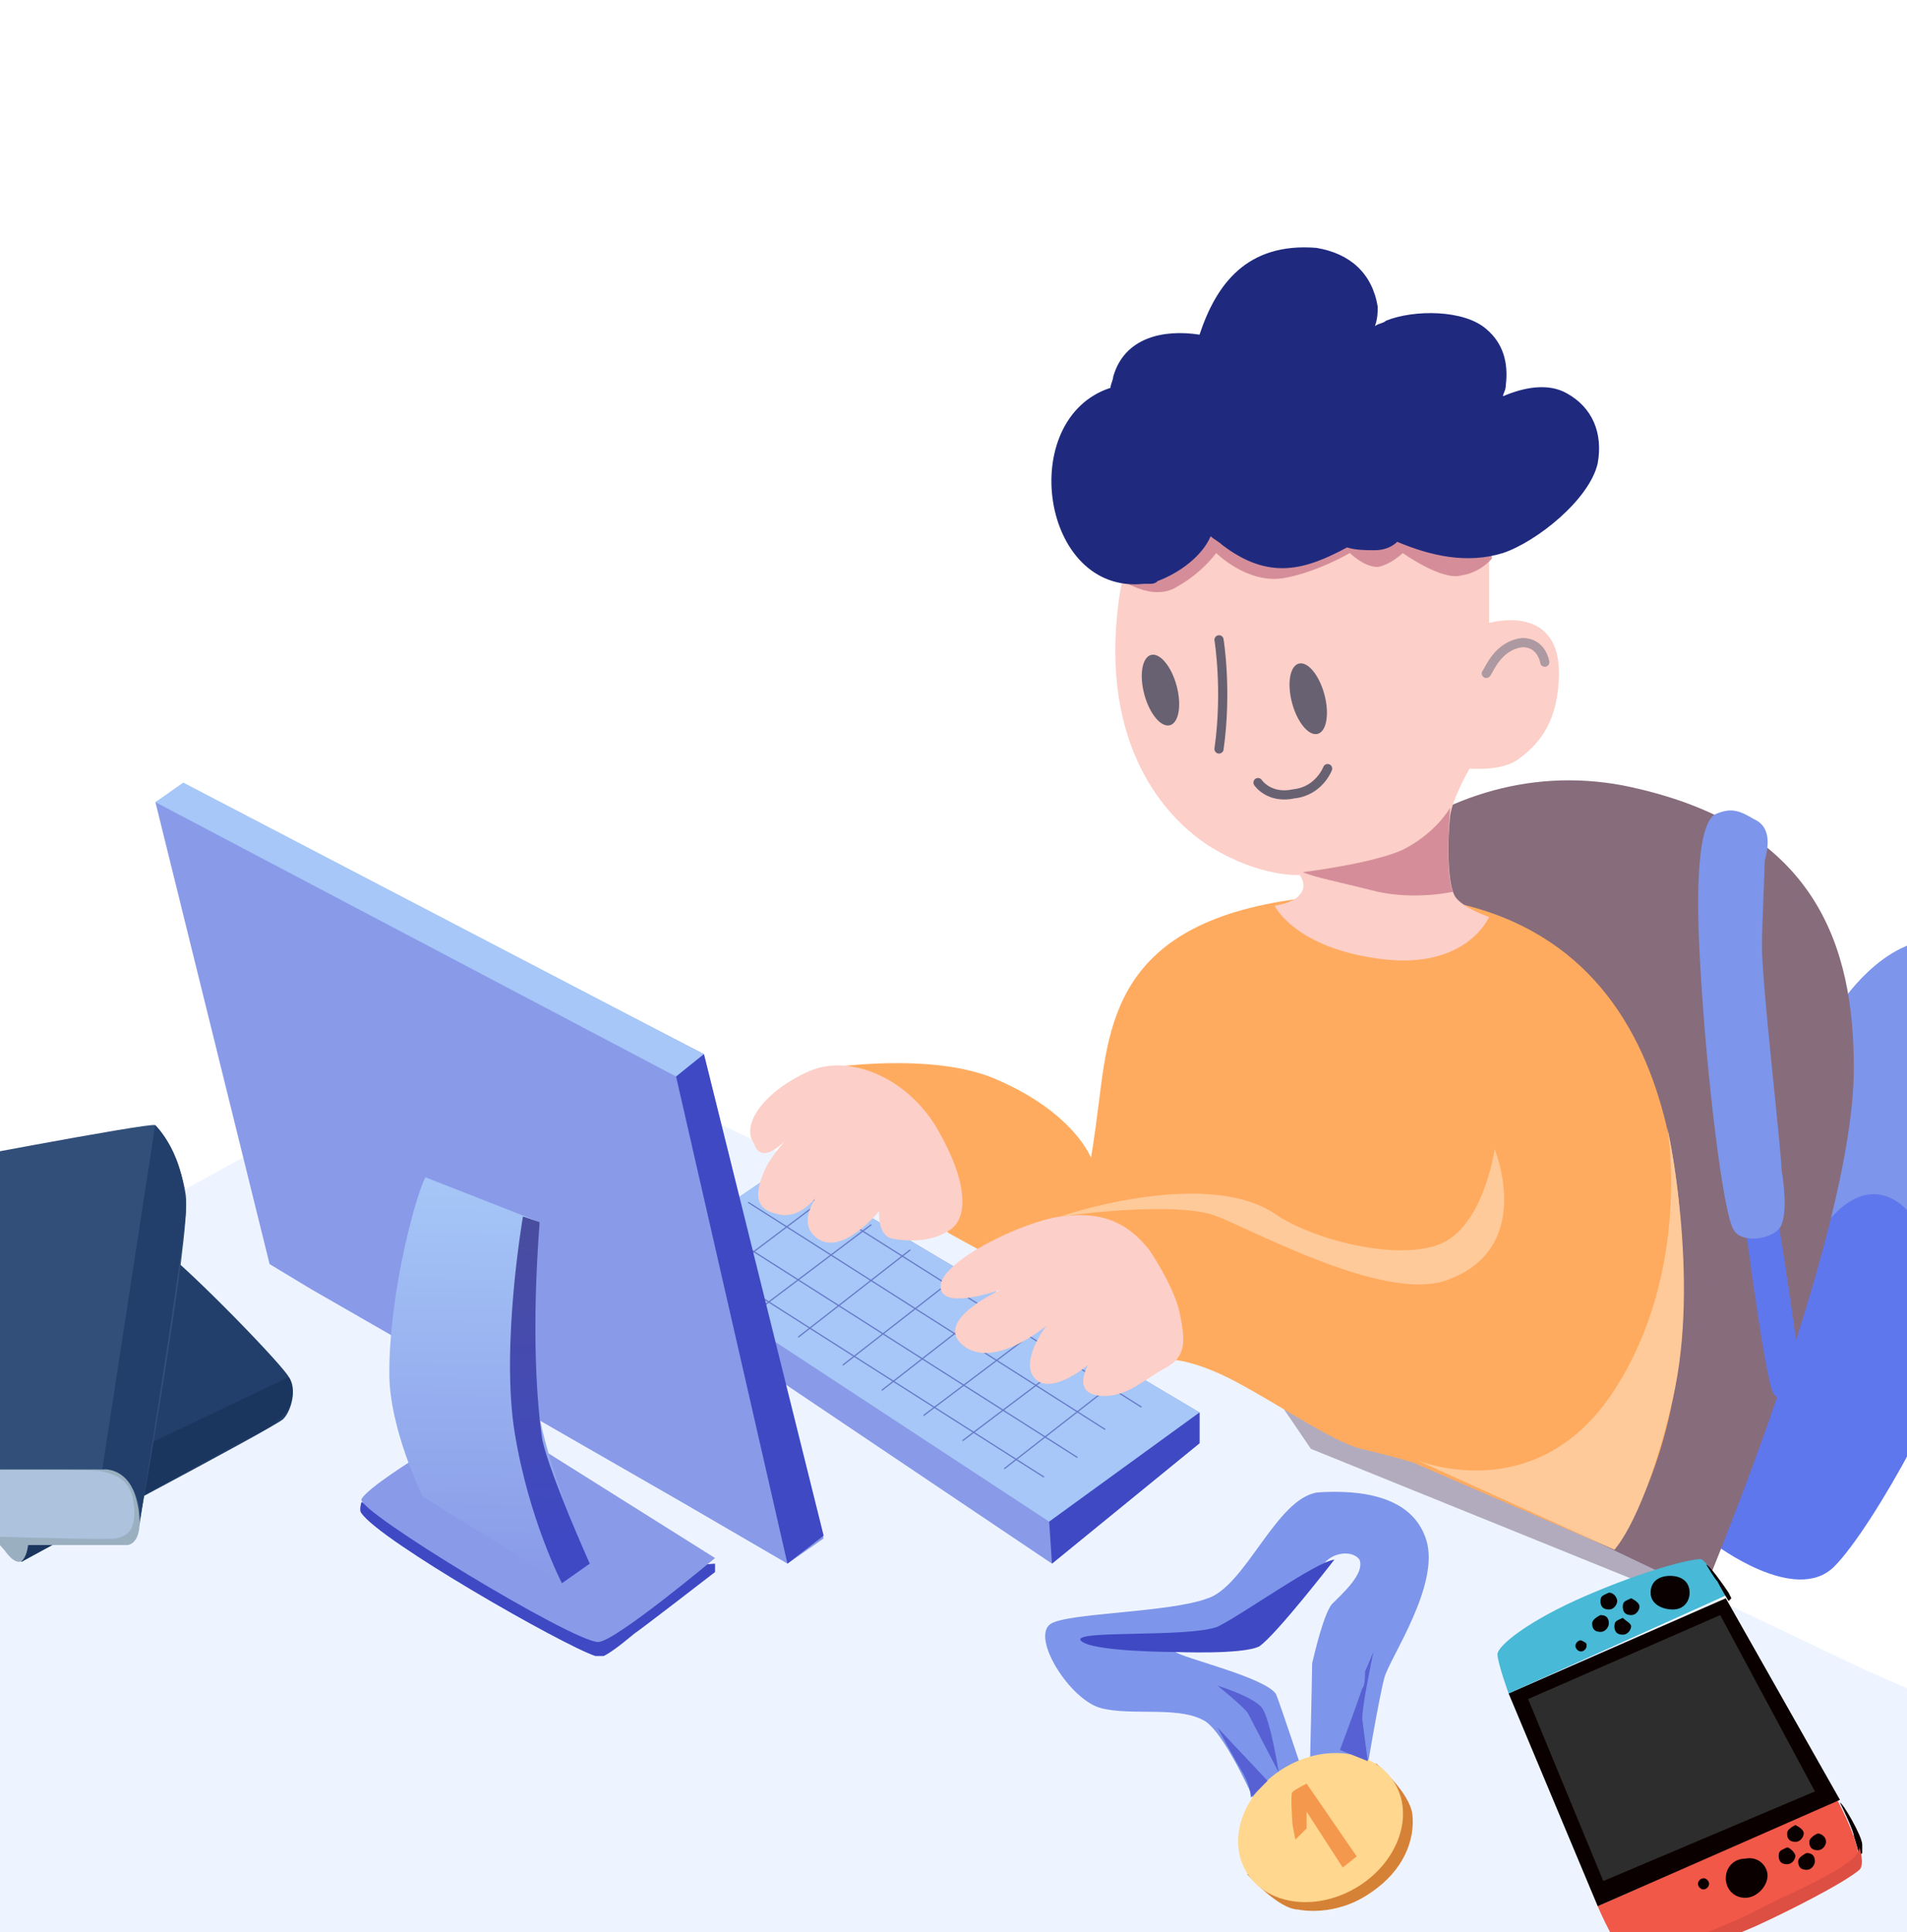 <svg width="312" height="316" viewBox="0 0 312 316" fill="none" xmlns="http://www.w3.org/2000/svg">
<g clip-path="url(#clip0)">
<path d="M280.525 252.541C280.525 252.541 293.735 262.614 300.113 256.204C306.49 249.793 320.611 224.152 321.067 215.91C321.067 215.91 316.056 192.101 306.946 193.932C300.568 195.306 296.924 201.258 295.557 204.463C294.646 206.295 294.646 207.211 294.646 207.211L280.525 252.541Z" fill="#5F77ED"/>
<path d="M297.38 202.174C297.38 202.174 303.302 191.643 310.59 196.679C317.879 201.716 318.79 221.405 321.067 225.068C323.345 228.731 325.167 228.273 326.989 223.694C328.356 220.947 332 191.643 332 182.485C331.544 172.87 330.633 157.302 319.701 154.097C309.679 151.349 301.48 163.712 301.48 163.712C301.48 163.712 297.38 199.427 295.558 204.006" fill="#7D95EA"/>
<path d="M277.792 262.614C277.792 262.614 303.302 202.632 303.302 174.701C303.302 155.012 297.38 134.866 265.493 128.455C233.606 122.503 208.552 149.976 203.541 171.496C198.53 193.016 196.708 210.874 196.708 210.874L214.474 236.973L277.792 262.614Z" fill="#876C7C"/>
<path opacity="0.17" d="M264.582 252.541C264.582 252.541 290.091 186.148 290.547 171.038C291.002 155.928 280.07 139.444 280.07 139.444L284.625 136.239C284.625 136.239 304.213 148.602 302.846 176.991C301.024 207.669 278.703 259.409 278.703 259.409L264.582 252.541Z" fill="#876C7C"/>
<path d="M285.536 200.343C285.536 200.343 288.725 225.068 290.091 227.815C291.914 230.563 295.102 228.731 294.647 224.152C294.191 222.321 292.369 207.669 290.547 197.595C288.725 187.522 285.536 200.343 285.536 200.343Z" fill="#5F77ED"/>
<path d="M286.903 133.95C290.092 135.323 289.181 138.986 288.725 140.818C288.725 142.192 288.27 151.807 288.27 154.554C288.27 161.423 291.458 187.98 291.458 191.185C291.914 193.932 292.369 198.053 291.458 200.342C290.547 202.632 285.081 203.548 283.714 201.258C281.892 198.969 279.159 175.159 278.248 159.133C277.337 144.939 277.792 133.95 280.981 133.034C283.259 132.118 284.625 132.576 286.903 133.95Z" fill="#7D95EA"/>
<path opacity="0.5" d="M84.192 167.833L304.213 272.688C306.946 274.061 336.5 286.253 336.5 289C336.5 291.289 315.822 360.126 314 361.5L164.365 376.627C162.543 378.458 17.278 381.874 15 380.5L-42.9 250.252C-44.722 248.878 -46.089 247.046 -46.089 244.757L-47 240.636C-47 237.431 -45.633 236.973 -42.445 234.684L77.815 168.291C79.637 166.917 82.37 166.917 84.192 167.833Z" fill="#DEEBFF"/>
<path d="M3.521 255.45C3.977 254.992 44.974 233.471 46.341 232.098C47.707 230.724 48.618 227.061 47.252 225.23C46.341 223.398 31.764 208.288 25.842 203.709C24.931 202.793 23.109 202.336 21.742 203.251L-19.711 222.482" fill="#223F6B"/>
<path d="M0.788 253.618L-19.711 230.266L-18.8 229.808V223.398L-19.711 221.567L3.066 245.834C3.066 245.834 5.343 249.955 4.432 253.618C3.521 257.739 0.788 253.618 0.788 253.618Z" fill="#9AB0C1"/>
<path d="M3.065 246.292L47.252 225.23C47.252 225.23 48.618 227.519 47.252 230.267C45.885 233.014 40.419 235.303 40.419 235.303L3.521 255.45C3.521 255.45 4.888 254.076 4.888 250.871C4.432 247.666 3.065 246.292 3.065 246.292Z" fill="#1B365E"/>
<path d="M106.058 211.331L172.11 255.746L196.253 236.057V231.02L128.379 190.727L106.058 205.837V211.331Z" fill="#899AE8"/>
<path d="M106.058 205.837L171.654 248.878L196.253 231.02L128.379 190.727L106.058 205.837Z" fill="#A6C7F7"/>
<path d="M172.109 255.746L171.654 248.878L196.252 231.02V236.057L172.109 255.746Z" fill="#3F49C4"/>
<path d="M170.743 241.551L112.435 204.463" stroke="#677AC9" stroke-width="0.2" stroke-miterlimit="10" stroke-linecap="round"/>
<path d="M176.209 238.346L117.901 201.258" stroke="#677AC9" stroke-width="0.2" stroke-miterlimit="10" stroke-linecap="round"/>
<path d="M180.764 233.768L122.457 196.679" stroke="#677AC9" stroke-width="0.2" stroke-miterlimit="10" stroke-linecap="round"/>
<path d="M186.686 230.104L127.923 193.016" stroke="#677AC9" stroke-width="0.2" stroke-miterlimit="10" stroke-linecap="round"/>
<path d="M164.365 240.178L182.586 225.983" stroke="#677AC9" stroke-width="0.2" stroke-miterlimit="10" stroke-linecap="round"/>
<path d="M157.532 235.599L175.753 221.863" stroke="#677AC9" stroke-width="0.2" stroke-miterlimit="10" stroke-linecap="round"/>
<path d="M151.155 231.478L169.376 217.742" stroke="#677AC9" stroke-width="0.2" stroke-miterlimit="10" stroke-linecap="round"/>
<path d="M144.322 227.357L162.543 213.163" stroke="#677AC9" stroke-width="0.2" stroke-miterlimit="10" stroke-linecap="round"/>
<path d="M137.945 223.236L156.166 209.042" stroke="#677AC9" stroke-width="0.2" stroke-miterlimit="10" stroke-linecap="round"/>
<path d="M130.656 218.657L148.877 204.463" stroke="#677AC9" stroke-width="0.2" stroke-miterlimit="10" stroke-linecap="round"/>
<path d="M124.279 214.078L142.5 200.342" stroke="#677AC9" stroke-width="0.2" stroke-miterlimit="10" stroke-linecap="round"/>
<path d="M116.99 209.5L135.211 195.763" stroke="#677AC9" stroke-width="0.2" stroke-miterlimit="10" stroke-linecap="round"/>
<path d="M50.938 210.874L44.105 206.753L25.429 131.202L29.984 128.455L115.168 172.412L134.756 251.625L128.834 255.746L111.524 245.673L50.938 210.874Z" fill="#899AE8"/>
<path d="M25.429 131.202L110.613 176.075L115.168 172.412L29.984 127.997L25.429 131.202Z" fill="#A6C7F7"/>
<path d="M110.612 176.075L115.168 172.411L134.755 251.167L128.833 255.746L110.612 176.075Z" fill="#3F49C4"/>
<path d="M59.138 245.672C59.138 245.672 58.682 247.046 59.138 247.504C62.326 252.083 91.936 269.024 97.402 270.856C97.858 270.856 98.313 270.856 98.769 270.856C99.68 270.398 101.046 269.482 103.779 267.193C105.146 266.277 116.99 257.119 116.99 257.119V255.746L87.836 258.035L59.138 245.672Z" fill="#3F49C4"/>
<path d="M68.248 238.346C68.248 238.346 60.049 243.383 59.138 245.214C58.227 247.046 93.758 268.566 97.858 268.566C100.591 268.566 116.99 254.83 116.99 254.83L84.192 234.225L68.248 238.346Z" fill="#899AE8"/>
<path d="M88.291 199.884C88.291 199.884 86.014 220.947 88.291 231.936C90.569 242.925 96.491 255.746 96.491 255.746L91.936 258.951L69.159 244.757C69.159 244.757 63.693 233.768 63.693 224.61C63.693 210.874 68.248 194.848 69.615 192.558L88.291 199.884Z" fill="url(#paint0_linear)"/>
<path d="M88.291 199.885L85.558 198.969C85.558 198.969 81.914 220.031 84.192 234.226C86.469 248.42 91.936 258.951 91.936 258.951L96.491 255.746C96.491 255.746 90.114 241.552 88.747 235.599C87.836 229.647 86.925 217.742 88.291 199.885Z" fill="url(#paint1_linear)"/>
<path d="M264.126 253.457C264.126 253.457 274.148 239.72 275.059 216.826C275.97 193.932 275.059 144.023 220.395 146.313C183.953 148.144 181.675 165.086 179.853 179.738C178.942 187.064 178.487 189.353 178.487 189.353C178.487 189.353 175.753 182.027 162.999 176.533C152.522 171.954 135.211 174.701 135.211 174.701C135.211 174.701 152.522 189.811 152.522 194.848C152.522 199.885 155.255 201.716 155.255 201.716L160.266 204.463L190.33 222.321C190.33 222.321 194.43 221.863 202.174 225.984C209.918 230.105 217.662 235.599 222.673 236.973C228.595 238.347 231.328 239.262 231.328 239.262L264.126 253.457Z" fill="#FFAB5F"/>
<path d="M188.052 204.464C188.052 204.464 192.152 210.416 193.063 214.995C193.974 219.574 193.974 221.863 190.786 223.695C187.141 225.526 184.408 228.731 179.853 228.273C175.298 227.816 178.031 223.237 178.031 223.237C178.031 223.237 172.109 228.273 169.376 225.526C166.643 222.779 171.198 216.826 171.198 216.826C171.198 216.826 162.543 224.152 157.532 220.032C152.521 215.911 163.909 210.874 163.909 210.874C163.909 210.874 153.888 214.537 153.888 210.416C153.888 206.295 167.098 199.885 173.475 198.969C180.308 198.053 184.408 199.885 188.052 204.464Z" fill="#FCCFC8"/>
<path d="M132.478 175.159C138.855 172.412 148.421 176.075 153.432 184.775C158.443 193.474 158.443 199.427 155.254 201.258C152.521 203.09 148.877 203.09 146.144 202.632C143.411 202.174 143.866 198.053 143.866 198.053C143.866 198.053 137.944 205.379 133.845 202.632C129.745 199.885 134.3 194.848 134.3 194.848C134.3 194.848 131.111 199.885 127.012 198.511C122.912 197.595 123.823 194.39 125.189 191.185C126.556 188.438 129.289 185.69 129.289 185.69C129.289 185.69 124.734 191.185 123.367 187.064C121.09 183.859 125.189 178.364 132.478 175.159Z" fill="#FCCFC8"/>
<path d="M243.627 91.825V101.898C243.627 101.898 255.926 98.235 255.015 111.514C254.56 118.84 251.371 122.045 248.182 124.334C245.449 126.166 240.438 125.708 240.438 125.708C240.438 125.708 237.705 130.287 237.249 133.492C236.794 137.613 236.794 144.939 238.16 146.77C239.527 148.602 243.627 149.975 243.627 149.975C243.627 149.975 239.983 158.675 225.861 156.844C211.74 155.012 208.551 148.144 208.551 148.144C208.551 148.144 211.74 147.686 212.651 146.312C214.017 144.939 212.651 143.107 212.651 143.107C212.651 143.107 206.273 143.565 198.074 138.528C190.785 133.95 179.853 122.045 183.041 98.235C186.23 74.425 210.373 70.304 210.373 70.304C210.373 70.304 243.171 63.436 243.627 91.825Z" fill="#FCCFC8"/>
<path d="M215.589 120.027C217.046 119.63 217.533 116.736 216.676 113.563C215.819 110.39 213.943 108.14 212.486 108.538C211.03 108.936 210.543 111.83 211.4 115.003C212.257 118.175 214.133 120.425 215.589 120.027Z" fill="#676172"/>
<path d="M191.413 118.614C192.87 118.217 193.356 115.323 192.499 112.15C191.643 108.977 189.767 106.728 188.31 107.125C186.853 107.523 186.367 110.417 187.224 113.59C188.081 116.762 189.956 119.012 191.413 118.614Z" fill="#676172"/>
<path d="M199.44 104.646C199.44 104.646 200.807 112.887 199.44 122.503" stroke="#676172" stroke-width="1.5" stroke-miterlimit="10" stroke-linecap="round"/>
<path d="M205.818 127.997C205.818 127.997 207.64 130.745 211.74 129.829C215.84 129.371 217.207 125.708 217.207 125.708" stroke="#676172" stroke-width="1.5" stroke-miterlimit="10" stroke-linecap="round"/>
<path opacity="0.62" d="M243.171 110.14C243.627 109.682 244.993 105.561 249.093 105.103C252.282 105.103 252.737 108.308 252.737 108.308" stroke="#7D7789" stroke-width="1.5" stroke-miterlimit="10" stroke-linecap="round"/>
<path opacity="0.9" d="M213.106 142.65C213.106 142.65 224.495 141.276 229.505 138.986C234.972 136.239 237.249 132.118 237.249 132.118C237.249 132.118 236.338 142.65 237.705 145.855C237.705 145.855 231.783 147.228 225.406 145.855C218.117 144.023 215.384 143.565 213.106 142.65Z" fill="#D18894"/>
<g style="mix-blend-mode:multiply">
<path d="M231.783 238.805C231.783 238.805 251.371 247.046 264.126 227.358C276.881 207.669 272.781 184.317 272.781 184.317C272.781 184.317 278.247 209.042 273.692 228.731C269.137 248.42 264.126 253.457 264.126 253.457L231.783 238.805Z" fill="#FFCA9A"/>
</g>
<g style="mix-blend-mode:multiply">
<path d="M173.476 198.969C173.476 198.969 192.371 196.221 199.204 198.969C206.037 201.716 226.317 212.705 236.339 209.5C251.371 204.463 244.538 187.979 244.538 187.979C244.538 187.979 242.716 200.8 235.428 203.547C228.139 206.295 214.473 202.632 208.551 198.511C198.985 192.1 180.309 196.679 173.476 198.969Z" fill="#FFCA9A"/>
</g>
<path opacity="0.9" d="M184.408 95.488C184.863 95.488 188.963 98.235 192.607 95.946C196.707 93.657 198.985 90.451 198.985 90.451C198.985 90.451 203.995 95.488 209.917 94.572C215.384 93.657 220.85 90.451 220.85 90.451C220.85 90.451 223.128 92.741 225.405 92.741C227.683 92.283 229.505 90.451 229.505 90.451C229.505 90.451 235.882 95.03 239.071 94.115C242.26 93.657 244.082 91.367 244.082 91.367L243.626 86.331L204.907 80.836L184.863 89.078V95.488H184.408Z" fill="#D18894"/>
<path d="M256.382 64.352C253.193 62.52 249.094 63.436 245.905 64.81C245.905 64.352 246.36 63.894 246.36 62.978C246.816 59.315 245.905 56.11 243.172 53.821C239.528 50.616 231.328 50.616 226.773 52.447C226.317 52.905 225.406 52.905 224.951 53.363C225.406 51.989 225.406 51.074 225.406 50.158C224.495 44.663 220.851 41.458 215.385 40.542C203.996 39.627 198.986 46.495 196.252 54.736C190.33 53.821 183.953 55.194 182.131 61.605C182.131 62.063 181.675 62.978 181.675 63.436C166.187 68.473 170.287 97.319 187.142 95.488C187.597 95.488 187.597 95.488 188.053 95.488C188.508 95.488 188.964 95.488 189.419 95.03C193.064 93.656 196.708 90.909 198.074 87.704C198.53 88.162 199.441 88.62 199.897 89.078C207.641 95.03 213.562 93.198 220.395 89.535C221.762 89.993 223.584 89.993 224.951 89.993C226.317 89.993 227.684 89.535 228.595 88.62C234.061 90.909 239.983 92.283 245.905 90.451C251.371 88.62 260.026 81.751 261.393 75.799C262.304 70.762 260.482 66.641 256.382 64.352Z" fill="#1F2A7F"/>
<path d="M301.03 294.835C301.486 294.835 304.675 300.33 304.675 301.704C304.675 302.619 304.675 303.077 304.675 303.077L304.219 303.535C304.219 303.535 303.763 301.704 303.308 300.33C303.308 299.414 301.03 294.835 301.03 294.835Z" fill="#0B0000"/>
<path d="M261.399 311.777C261.399 311.777 265.044 320.477 267.321 320.935C273.699 322.766 302.397 307.198 303.764 305.825C305.586 303.535 300.575 294.378 300.575 294.378L261.399 311.777Z" fill="#F15848"/>
<path d="M261.399 311.777L246.822 276.978L282.353 261.41L301.03 294.378L261.399 311.777Z" fill="#0B0000"/>
<path d="M246.822 276.978C246.822 276.978 245 271.942 245 270.568C245 269.194 250.011 265.073 259.577 260.952C269.143 256.832 276.431 255 278.254 255C279.62 255.458 282.353 260.952 282.353 260.952L246.822 276.978Z" fill="#48B9D6"/>
<path d="M289.186 306.74C289.186 308.572 287.364 310.403 285.542 310.403C283.72 310.403 282.353 309.03 282.353 307.198C282.353 305.367 283.72 303.993 285.542 303.993C287.819 303.535 289.186 305.367 289.186 306.74Z" fill="#0B0000"/>
<path d="M293.742 303.536C293.742 303.993 293.286 304.909 292.375 304.909C291.464 304.909 291.009 304.451 291.009 303.536C291.009 302.62 291.464 302.62 292.375 302.162C292.831 302.162 293.742 303.078 293.742 303.536Z" fill="#0B0000"/>
<path d="M279.62 308.114C279.62 308.572 279.164 309.03 278.709 309.03C278.253 309.03 277.798 308.572 277.798 308.114C277.798 307.656 278.253 307.198 278.709 307.198C279.164 307.198 279.62 307.656 279.62 308.114Z" fill="#0B0000"/>
<path d="M259.577 269.194C259.577 269.652 259.121 270.11 258.666 270.11C258.21 270.11 257.755 269.652 257.755 269.194C257.755 268.737 258.21 268.279 258.666 268.279C259.577 268.737 259.577 268.737 259.577 269.194Z" fill="#0B0000"/>
<path d="M295.108 299.872C295.108 300.33 294.652 301.246 293.741 301.246C292.83 301.246 292.375 300.788 292.375 299.872C292.375 299.414 292.83 298.957 293.741 298.499C294.652 298.957 295.108 299.414 295.108 299.872Z" fill="#0B0000"/>
<path d="M298.752 301.246C298.752 301.704 298.297 302.62 297.386 302.62C296.475 302.62 296.019 302.162 296.019 301.246C296.019 300.788 296.475 300.33 297.386 299.872C297.841 299.872 298.752 300.33 298.752 301.246Z" fill="#0B0000"/>
<path d="M296.93 304.451C296.93 304.909 296.475 305.825 295.564 305.825C294.653 305.825 294.197 305.367 294.197 304.451C294.197 303.993 294.653 303.535 295.564 303.077C296.475 303.077 296.93 303.535 296.93 304.451Z" fill="#0B0000"/>
<path d="M263.221 265.531C263.221 265.989 262.765 266.905 261.854 266.905C260.943 266.905 260.488 266.447 260.488 265.531C260.488 265.073 260.943 264.615 261.854 264.158C262.765 264.158 263.221 264.615 263.221 265.531Z" fill="#0B0000"/>
<path d="M264.588 261.868C264.588 262.326 264.132 263.242 263.221 263.242C262.31 263.242 261.854 262.784 261.854 261.868C261.854 260.952 262.31 260.952 263.221 260.494C264.132 260.494 264.588 261.41 264.588 261.868Z" fill="#0B0000"/>
<path d="M268.232 262.784C268.232 263.242 267.777 264.158 266.866 264.158C265.955 264.158 265.499 263.7 265.499 262.784C265.499 261.868 265.955 261.868 266.866 261.41C267.777 261.868 268.232 262.326 268.232 262.784Z" fill="#0B0000"/>
<path d="M266.865 265.989C266.865 266.447 266.409 267.363 265.498 267.363C264.587 267.363 264.132 266.905 264.132 265.989C264.132 265.073 264.587 265.073 265.498 264.615C265.954 265.073 266.865 265.531 266.865 265.989Z" fill="#0B0000"/>
<path d="M276.432 260.494C276.432 261.868 275.521 263.242 273.698 263.242C271.876 263.242 270.054 262.326 270.054 260.494C270.054 258.663 271.421 257.747 273.243 257.747C275.065 257.747 276.432 258.663 276.432 260.494Z" fill="#0B0000"/>
<path d="M265.043 318.646C265.043 318.646 267.321 320.019 270.509 319.103C274.154 318.188 283.72 314.525 288.73 311.777C294.197 309.03 304.218 304.909 304.218 302.162C304.218 302.162 305.129 304.909 304.218 305.825C301.485 308.114 292.375 312.693 287.364 314.983C287.364 314.983 277.798 319.103 274.609 320.019C271.42 320.935 268.687 321.851 267.321 321.393C265.954 320.477 265.043 318.646 265.043 318.646Z" fill="#DD4E43"/>
<path d="M250.011 277.894L262.311 307.656L296.931 293.004L281.443 264.158L250.011 277.894Z" fill="#2D2D2D"/>
<path d="M279.165 255.916C279.62 255.916 281.898 259.121 282.809 260.494L283.264 261.41L282.809 261.868C282.809 261.868 281.442 259.579 280.987 258.663C280.531 258.205 279.165 255.916 279.165 255.916Z" fill="#0B0000"/>
<path d="M22.653 249.955C22.653 249.955 31.308 201.878 30.397 195.468C29.486 189.057 25.841 184.478 25.386 184.021C24.475 183.563 -13.79 190.889 -13.79 190.889C-13.79 190.889 -15.612 207.372 -18.8 216.988C-21.534 226.603 -27 240.34 -27 240.34" fill="#324F7A"/>
<path d="M20.831 252.703H-22.445L-21.078 250.871L-24.722 240.798L-27 240.34H16.731C16.731 240.34 21.286 238.966 22.653 246.75C23.564 252.703 20.831 252.703 20.831 252.703Z" fill="#9AB0C1"/>
<path d="M16.731 240.34L25.386 184.021C25.386 184.021 30.397 188.599 30.397 198.215C30.397 201.878 22.653 250.413 22.653 250.413C22.653 250.413 23.564 246.292 21.742 243.545C19.92 239.882 16.731 240.34 16.731 240.34Z" fill="#223F6B"/>
<path d="M-24.555 240.607C-24.555 240.607 14.62 240.149 16.442 240.607C18.265 241.065 21.453 241.523 21.909 246.102C22.364 250.681 20.542 251.138 19.176 251.596C17.809 252.054 -20.911 250.681 -20.911 250.681" fill="#ACC2DD"/>
<path d="M233.353 251.882C231.076 244.556 222.421 243.64 215.588 244.098C208.755 245.014 203.744 259.666 197.366 261.497C190.989 263.787 174.59 263.787 171.857 265.618C168.668 267.908 175.046 277.981 180.056 279.355C185.067 280.728 193.267 278.897 197.366 281.644C201.011 284.391 206.021 296.296 206.021 296.296C206.021 296.296 210.121 304.08 214.221 302.707C218.321 301.791 223.332 291.26 223.332 291.26C223.332 291.26 225.609 277.523 226.52 274.318C227.431 271.113 235.631 259.208 233.353 251.882ZM192.356 270.197C191.445 269.281 201.922 270.197 204.655 269.281C207.844 268.823 215.588 257.834 216.499 256.003C217.41 254.171 221.054 253.256 222.421 255.087C223.332 257.376 219.687 260.582 217.865 262.413C216.499 264.245 215.132 270.197 214.677 272.029C214.677 273.86 214.221 293.091 214.221 293.091C214.221 293.091 209.21 277.981 208.755 277.065C206.933 274.318 193.267 271.113 192.356 270.197Z" fill="#7D95EA"/>
<path d="M204.063 306.577C204.063 306.577 209.209 312.322 212.398 312.322C212.398 312.322 218.32 313.696 224.242 309.575C229.708 305.912 231.53 300.875 231.075 296.754C230.619 293.091 225.17 288.443 225.17 288.443L213.765 293.091L204.063 306.577Z" fill="#D68236"/>
<path d="M221.745 308.828C228.499 304.908 231.425 297.293 228.28 291.818C225.136 286.343 217.111 285.082 210.357 289.002C203.603 292.921 200.677 300.537 203.822 306.012C206.967 311.487 214.991 312.748 221.745 308.828Z" fill="#FFD78F"/>
<path d="M211.487 298.586C211.487 298.586 211.031 293.091 211.487 293.091C211.942 292.633 213.764 291.718 213.764 291.718L221.964 303.622L219.686 305.454L213.764 296.296V299.044L211.942 300.875L211.487 298.586Z" fill="#F4984D"/>
<path d="M192.355 270.197C192.355 270.197 178.689 270.197 176.867 268.366C175.045 266.534 194.177 267.908 199.188 266.076C203.743 263.787 215.131 255.545 218.32 255.087C218.32 255.087 208.754 267.45 206.021 269.281C203.288 270.655 192.355 270.197 192.355 270.197Z" fill="#3F49C4"/>
<path d="M224.697 270.197L223.331 273.402C223.331 274.318 223.331 275.692 222.875 276.15C221.964 278.897 219.231 286.223 219.231 286.223L223.786 288.055C223.786 288.055 223.331 284.849 222.875 281.186C222.875 278.897 224.242 272.487 224.697 270.197Z" fill="#5761D3"/>
<path d="M209.21 289.886C209.21 289.886 207.843 281.186 206.476 279.355C205.11 277.523 199.188 275.692 199.188 275.692C199.188 275.692 203.743 279.355 204.199 280.27C204.654 281.186 209.21 289.886 209.21 289.886Z" fill="#5761D3"/>
<path d="M207.388 291.26L199.188 282.56C199.188 282.56 201.921 287.596 203.288 289.886C204.654 292.175 204.654 294.007 204.654 294.007L207.388 291.26Z" fill="#5761D3"/>
</g>
<defs>
<linearGradient id="paint0_linear" x1="79.549" y1="258.568" x2="80.765" y2="192.332" gradientUnits="userSpaceOnUse">
<stop offset="0.001" stop-color="#899AE8"/>
<stop offset="1" stop-color="#A6C7F7"/>
</linearGradient>
<linearGradient id="paint1_linear" x1="89.686" y1="252.594" x2="91.17" y2="171.864" gradientUnits="userSpaceOnUse">
<stop offset="0.001" stop-color="#3F49C4"/>
<stop offset="1" stop-color="#4F4F8C"/>
</linearGradient>
<clipPath id="clip0">
<rect width="312" height="316" fill="white"/>
</clipPath>
</defs>
</svg>
